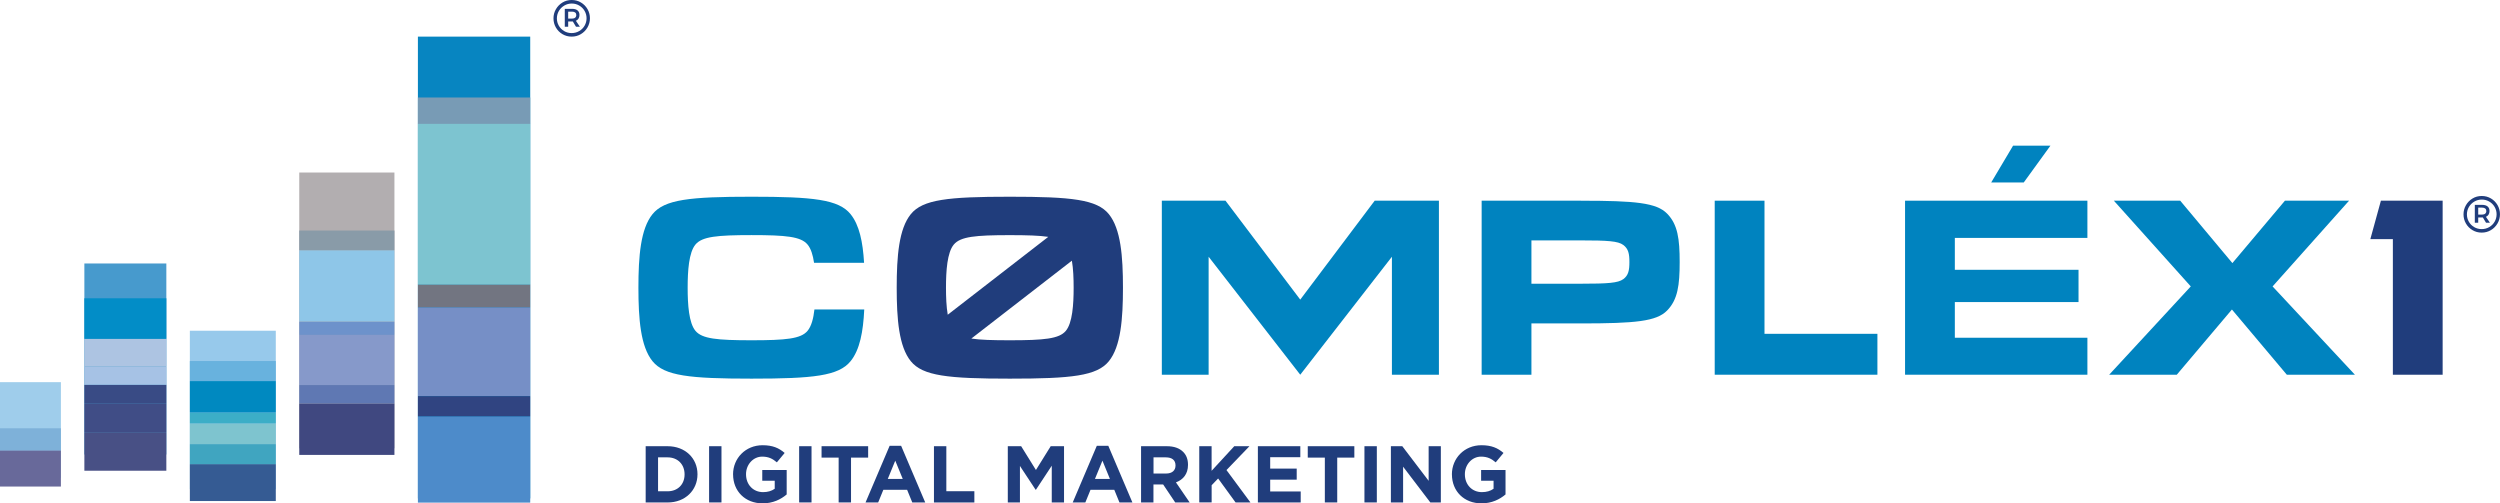 <?xml version="1.0" encoding="UTF-8"?> <svg xmlns="http://www.w3.org/2000/svg" id="LTTR_name" data-name="LTTR name" viewBox="0 0 712.67 143.51"><defs><style> .cls-1 { fill: #0785c1; } .cls-2 { fill: #6d92cb; } .cls-3 { fill: #68699a; } .cls-4 { fill: #727581; } .cls-5 { fill: #7ec4cf; } .cls-6 { fill: #404880; } .cls-7 { fill: #7dc4d0; } .cls-8 { fill: #203d7c; } .cls-9 { fill: #5f78b3; } .cls-10 { fill: #304481; } .cls-11 { fill: #9fcdeb; } .cls-12 { fill: #8699ca; } .cls-13 { fill: #899ba8; } .cls-14 { fill: #3caec7; } .cls-15 { fill: #404d86; } .cls-16 { fill: #768fc6; } .cls-17 { fill: #adc4e2; } .cls-18 { fill: #4d8bca; } .cls-19 { fill: #68b2de; } .cls-20 { fill: #7eb1d9; } .cls-21 { fill: #b2aeb0; } .cls-22 { fill: #a6c2e5; } .cls-23 { fill: #0083bf; } .cls-24 { fill: #485085; } .cls-25 { fill: #394b85; } .cls-26 { fill: #40a5c0; } .cls-27 { fill: #028dc7; } .cls-28 { fill: #355b93; } .cls-29 { fill: #97c9eb; } .cls-30 { fill: #0089c0; } .cls-31 { fill: #789bb5; } .cls-32 { fill: #479acd; } .cls-33 { fill: #8ec6e8; } </style></defs><g><g><polygon class="cls-8" points="696.32 57.21 678.72 57.21 675.71 68.16 682.13 68.16 682.13 106.82 696.32 106.82 696.32 68.16 696.32 68.16 696.32 57.21"></polygon><polygon class="cls-23" points="370.66 85.41 349.35 57.21 331.2 57.21 331.2 106.82 344.54 106.82 344.54 73.19 370.66 106.82 396.79 73.19 396.79 106.82 410.19 106.82 410.19 57.21 391.88 57.21 370.66 85.41"></polygon><polygon class="cls-23" points="503 57.21 488.81 57.21 488.81 106.82 535.19 106.82 535.19 95.16 503 95.16 503 57.21"></polygon><polygon class="cls-23" points="669.64 57.21 651.36 57.21 636.38 75 621.51 57.21 602.59 57.21 624.52 81.65 601.26 106.82 620.53 106.82 636.25 88.23 651.9 106.82 671.31 106.82 647.84 81.65 669.64 57.21"></polygon><path class="cls-23" d="M450.68,57.21h0s-28.31,0-28.31,0v49.61h14.19v-14.62h14.12c15.54,0,21.53-.59,24.55-3.67,3.04-3.1,3.59-7.21,3.59-13.82s-.55-10.73-3.59-13.82c-3.02-3.08-9-3.67-24.55-3.67ZM462.74,79.58c-1.48,1.09-4.41,1.3-12.06,1.3h-14.12v-12.35h14.12c7.65,0,10.59.2,12.06,1.3,1.48,1.09,1.75,2.54,1.75,4.88s-.27,3.79-1.75,4.88Z"></path><path class="cls-23" d="M232.17,88.21c-.29,2.58-.86,4.79-1.98,6.12-1.9,2.25-6.12,2.67-15.96,2.67s-14.06-.42-15.96-2.67c-1.9-2.25-2.24-7.5-2.24-12.32s.34-10.06,2.24-12.32c1.9-2.25,6.12-2.67,15.96-2.67s14.06.42,15.96,2.67c.99,1.17,1.55,3.03,1.87,5.22h14.26c-.35-5.93-1.34-10.76-3.85-13.86-3.4-4.19-10.61-4.97-28.23-4.97s-24.83.78-28.23,4.97c-3.4,4.19-4.02,12.01-4.02,20.96s.62,16.77,4.02,20.96c3.4,4.19,10.61,4.97,28.23,4.97s24.83-.78,28.23-4.97c2.64-3.25,3.6-8.42,3.9-14.76h-14.19Z"></path><path class="cls-8" d="M316.1,61.05c-3.4-4.19-10.61-4.97-28.23-4.97s-24.83.78-28.23,4.97c-3.4,4.19-4.02,12.01-4.02,20.96s.62,16.77,4.02,20.96c3.4,4.19,10.61,4.97,28.23,4.97s24.83-.78,28.23-4.97,4.02-12.01,4.02-20.96-.62-16.77-4.02-20.96ZM271.91,69.7c1.9-2.25,6.12-2.67,15.96-2.67,4.92,0,8.44.11,10.96.49l-28.66,22.2c-.4-2.33-.5-5.08-.5-7.7,0-4.82.34-10.06,2.24-12.32ZM303.82,94.33c-1.9,2.25-6.12,2.67-15.96,2.67-4.92,0-8.44-.1-10.96-.49l28.66-22.2c.4,2.33.5,5.08.5,7.7,0,4.82-.34,10.06-2.24,12.32Z"></path><g><polygon class="cls-23" points="543.07 106.82 595.05 106.82 595.05 96.28 557.26 96.28 557.26 86.11 592.52 86.11 592.52 76.91 557.26 76.91 557.26 67.82 595.05 67.82 595.05 57.21 543.07 57.21 543.07 106.82"></polygon><polygon class="cls-23" points="576.91 52.01 567.63 52.01 573.86 41.53 584.51 41.53 576.91 52.01"></polygon></g><path class="cls-8" d="M710.09,56.57c.79.47,1.42,1.1,1.88,1.9.46.8.69,1.67.69,2.61s-.23,1.8-.69,2.6c-.46.8-1.09,1.44-1.89,1.92-.8.48-1.68.71-2.64.71s-1.82-.23-2.62-.71c-.79-.47-1.42-1.11-1.87-1.9-.46-.8-.68-1.66-.68-2.6s.23-1.8.69-2.6c.46-.8,1.09-1.44,1.88-1.92.79-.48,1.67-.71,2.63-.71s1.82.23,2.62.7ZM709.6,64.74c.65-.38,1.16-.89,1.54-1.54.37-.65.56-1.35.56-2.11s-.19-1.46-.56-2.1c-.37-.64-.88-1.15-1.53-1.53-.64-.38-1.36-.57-2.13-.57s-1.49.19-2.14.58c-.65.38-1.16.9-1.54,1.54-.37.65-.56,1.35-.56,2.1s.18,1.46.55,2.1c.37.64.88,1.15,1.52,1.53.64.38,1.36.57,2.13.57s1.51-.19,2.16-.57ZM709.42,61.17c-.18.28-.43.49-.76.64l1.14,1.69h-1.11l-.91-1.51h-1.32v1.51h-.97v-5.1h2.1c.67,0,1.18.15,1.54.45.36.3.55.73.55,1.3,0,.4-.09.74-.27,1.02ZM706.46,61.17h1.14c.37,0,.65-.09.86-.27.2-.18.31-.43.31-.74s-.1-.56-.31-.72c-.2-.16-.49-.25-.86-.25h-1.14v1.98Z"></path></g><g><rect class="cls-32" x="24.05" y="75.11" width="23.37" height="54.46"></rect><rect class="cls-29" x="54.12" y="94.28" width="24.5" height="45.16"></rect><rect class="cls-21" x="85.31" y="49.18" width="27.13" height="78.62"></rect><g><rect class="cls-11" y="108.94" width="17.36" height="27.26"></rect><rect class="cls-3" x="0" y="128.38" width="17.36" height="10.32"></rect><rect class="cls-20" x="0" y="122.09" width="17.36" height="6.29"></rect></g><rect class="cls-24" x="24.05" y="123.22" width="23.37" height="10.97"></rect><rect class="cls-15" x="24.05" y="115.02" width="23.37" height="8.19"></rect><rect class="cls-25" x="24.05" y="109.69" width="23.37" height="5.34"></rect><rect class="cls-22" x="24.05" y="104.5" width="23.37" height="5.19"></rect><rect class="cls-17" x="24.05" y="96.58" width="23.37" height="7.92"></rect><rect class="cls-27" x="24.05" y="85.03" width="23.37" height="11.55"></rect><rect class="cls-28" x="54.12" y="132.31" width="24.5" height="10.52"></rect><rect class="cls-26" x="54.12" y="126.6" width="24.5" height="5.71"></rect><rect class="cls-5" x="54.12" y="120.69" width="24.5" height="5.91"></rect><rect class="cls-14" x="54.12" y="117.58" width="24.5" height="3.11"></rect><rect class="cls-30" x="54.12" y="108.63" width="24.5" height="8.94"></rect><rect class="cls-19" x="54.12" y="102.92" width="24.5" height="5.71"></rect><rect class="cls-6" x="85.31" y="115.02" width="27.13" height="14.66"></rect><rect class="cls-9" x="85.31" y="109.76" width="27.13" height="5.26"></rect><rect class="cls-12" x="85.31" y="95.48" width="27.13" height="14.28"></rect><rect class="cls-2" x="85.31" y="91.65" width="27.13" height="3.83"></rect><rect class="cls-33" x="85.31" y="71.33" width="27.13" height="20.32"></rect><rect class="cls-13" x="85.31" y="65.72" width="27.13" height="5.61"></rect><g><rect class="cls-1" x="119.13" y="10.44" width="32.02" height="131.65"></rect><rect class="cls-31" x="119.13" y="27.79" width="32.02" height="7.56"></rect><rect class="cls-4" x="119.13" y="81.07" width="32.02" height="6.6"></rect><rect class="cls-16" x="119.13" y="87.65" width="32.02" height="25.28"></rect><rect class="cls-10" x="119.13" y="112.94" width="32.02" height="5.8"></rect><rect class="cls-18" x="119.13" y="118.74" width="32.02" height="24.54"></rect><rect class="cls-7" x="119.13" y="35.31" width="32.02" height="45.82"></rect></g><path class="cls-8" d="M165.6.7c.79.47,1.42,1.1,1.88,1.9.46.8.69,1.67.69,2.61s-.23,1.8-.69,2.6c-.46.8-1.09,1.44-1.89,1.92-.8.48-1.68.71-2.64.71s-1.82-.24-2.62-.71c-.79-.47-1.42-1.11-1.87-1.9-.46-.8-.68-1.66-.68-2.6s.23-1.8.69-2.6c.46-.8,1.09-1.44,1.88-1.92.79-.48,1.67-.71,2.63-.71s1.82.23,2.62.7ZM165.11,8.86c.65-.38,1.16-.89,1.54-1.54.37-.65.56-1.35.56-2.11s-.19-1.46-.56-2.1c-.37-.64-.88-1.15-1.53-1.53-.64-.38-1.36-.57-2.13-.57s-1.49.19-2.14.58c-.65.38-1.16.9-1.54,1.54-.37.65-.56,1.35-.56,2.1s.18,1.46.55,2.1c.37.64.88,1.15,1.52,1.53.64.38,1.36.57,2.13.57s1.51-.19,2.16-.57ZM164.93,5.29c-.18.28-.43.49-.76.64l1.14,1.69h-1.11l-.91-1.51h-1.32v1.51h-.97V2.52h2.1c.67,0,1.18.15,1.54.45.36.3.55.73.55,1.3,0,.4-.09.74-.27,1.02ZM161.97,5.3h1.14c.37,0,.65-.09.86-.27.2-.18.31-.43.31-.74s-.1-.56-.31-.72c-.2-.16-.49-.25-.86-.25h-1.14v1.98Z"></path></g></g><g><path class="cls-8" d="M184.06,127.2h6.25c5.04,0,8.52,3.46,8.52,7.97v.05c0,4.51-3.48,8.02-8.52,8.02h-6.25v-16.03ZM187.59,130.38v9.67h2.73c2.86,0,4.83-1.95,4.83-4.79v-.05c0-2.84-1.97-4.83-4.83-4.83h-2.73Z"></path><path class="cls-8" d="M202.14,127.2h3.53v16.03h-3.53v-16.03Z"></path><path class="cls-8" d="M208.97,135.26v-.05c0-4.56,3.55-8.29,8.41-8.29,2.86,0,4.65.78,6.3,2.2l-2.22,2.68c-1.21-1.03-2.36-1.63-4.19-1.63-2.57,0-4.6,2.27-4.6,4.99v.05c0,2.93,2.02,5.08,4.86,5.08,1.31,0,2.43-.32,3.32-.96v-2.29h-3.55v-3.05h6.96v6.96c-1.65,1.4-3.92,2.54-6.85,2.54-4.99,0-8.43-3.48-8.43-8.25Z"></path><path class="cls-8" d="M227.81,127.2h3.53v16.03h-3.53v-16.03Z"></path><path class="cls-8" d="M239.08,130.45h-4.88v-3.25h13.28v3.25h-4.88v12.78h-3.53v-12.78Z"></path><path class="cls-8" d="M253.63,127.08h3.25l6.87,16.15h-3.69l-1.47-3.6h-6.78l-1.47,3.6h-3.6l6.87-16.15ZM257.34,136.52l-2.13-5.2-2.13,5.2h4.26Z"></path><path class="cls-8" d="M266.24,127.2h3.53v12.83h7.99v3.21h-11.52v-16.03Z"></path><path class="cls-8" d="M287.3,127.2h3.8l4.21,6.78,4.21-6.78h3.8v16.03h-3.5v-10.47l-4.51,6.85h-.09l-4.47-6.78v10.4h-3.46v-16.03Z"></path><path class="cls-8" d="M312.69,127.08h3.25l6.87,16.15h-3.69l-1.47-3.6h-6.78l-1.47,3.6h-3.6l6.87-16.15ZM316.4,136.52l-2.13-5.2-2.13,5.2h4.26Z"></path><path class="cls-8" d="M325.29,127.2h7.33c2.04,0,3.6.55,4.67,1.63.92.92,1.37,2.13,1.37,3.66v.05c0,2.59-1.4,4.21-3.44,4.97l3.92,5.73h-4.12l-3.44-5.13h-2.77v5.13h-3.53v-16.03ZM332.4,134.99c1.74,0,2.7-.89,2.7-2.27v-.05c0-1.53-1.03-2.29-2.77-2.29h-3.5v4.6h3.57Z"></path><path class="cls-8" d="M341.86,127.2h3.53v7.01l6.46-7.01h4.33l-6.55,6.8,6.83,9.23h-4.24l-4.97-6.83-1.85,1.92v4.9h-3.53v-16.03Z"></path><path class="cls-8" d="M358.59,127.2h12.09v3.14h-8.59v3.25h7.56v3.14h-7.56v3.37h8.7v3.14h-12.21v-16.03Z"></path><path class="cls-8" d="M377.68,130.45h-4.88v-3.25h13.28v3.25h-4.88v12.78h-3.53v-12.78Z"></path><path class="cls-8" d="M388.96,127.2h3.53v16.03h-3.53v-16.03Z"></path><path class="cls-8" d="M396.5,127.2h3.25l7.51,9.87v-9.87h3.48v16.03h-3l-7.76-10.19v10.19h-3.48v-16.03Z"></path><path class="cls-8" d="M413.89,135.26v-.05c0-4.56,3.55-8.29,8.41-8.29,2.86,0,4.65.78,6.3,2.2l-2.22,2.68c-1.21-1.03-2.36-1.63-4.19-1.63-2.57,0-4.6,2.27-4.6,4.99v.05c0,2.93,2.02,5.08,4.86,5.08,1.31,0,2.43-.32,3.32-.96v-2.29h-3.55v-3.05h6.96v6.96c-1.65,1.4-3.92,2.54-6.85,2.54-4.99,0-8.43-3.48-8.43-8.25Z"></path></g></svg> 